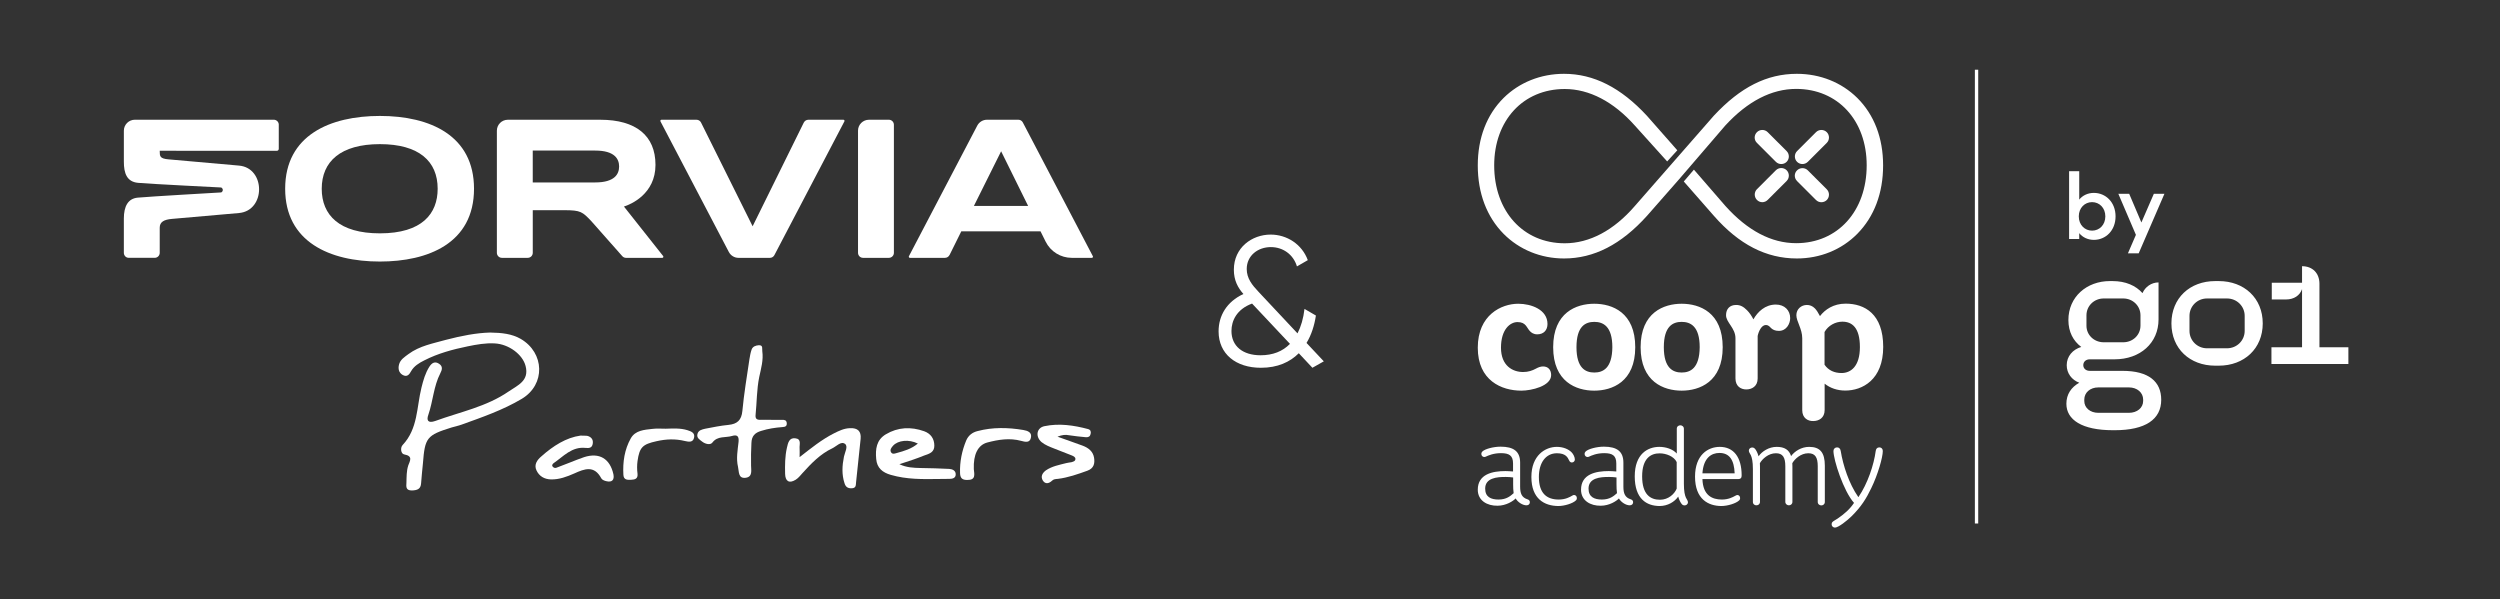 <svg width="1060" height="254" viewBox="0 0 1060 254" fill="none" xmlns="http://www.w3.org/2000/svg">
<rect x="0" y="0" width="1060" height="254" fill="#333333" stroke="none"/>
<path d="M561.296 153.206L553.964 145.406C556.07 141.974 557.318 137.918 557.942 133.784L553.106 130.976C552.638 135.032 551.624 138.464 550.142 141.35L533.684 123.8C530.876 120.836 528.614 118.028 528.614 114.05C528.614 108.356 533.372 104.768 538.832 104.768C543.902 104.768 548.348 107.81 549.908 112.958L554.51 110.306C552.014 103.52 545.618 99.464 538.754 99.464C530.876 99.464 523.154 104.924 523.154 114.362C523.154 118.886 524.87 122.006 527.21 124.658C520.112 127.934 516.68 133.862 516.68 140.492C516.68 150.086 524.012 155.936 534.62 155.936C541.718 155.936 546.944 153.518 550.688 149.774L556.46 155.936L561.296 153.206ZM534.464 150.632C526.898 150.632 522.14 146.732 522.14 140.336C522.14 136.046 524.324 131.132 530.876 128.714L546.944 145.796C543.824 148.994 539.69 150.632 534.464 150.632Z" fill="white"/>
<path d="M207.804 141C212.795 141.077 217.018 141.537 220.781 143.687C230.917 149.6 231.377 163.037 221.242 169.103C213.256 173.864 204.349 176.935 195.595 180.084C194.29 180.544 192.908 180.851 191.526 181.235C180.929 184.537 180.162 185.535 179.317 196.516C179.087 199.28 178.703 202.121 178.549 204.885C178.396 207.419 176.86 207.88 174.633 207.957C171.946 207.957 172.253 206.267 172.33 204.578C172.406 202.198 172.33 199.741 173.097 197.36C173.788 195.441 175.247 193.367 171.408 192.676C169.949 192.446 169.642 189.835 170.717 188.684C177.244 181.773 176.629 172.635 178.703 164.343C179.471 161.271 180.315 158.2 182.081 155.436C183.156 153.823 184.462 153.055 186.228 154.284C187.84 155.359 187.456 156.818 186.688 158.277C183.847 163.805 183.617 170.025 181.621 175.86C180.776 178.164 181.39 179.623 184.615 178.471C195.135 174.632 206.269 172.482 215.713 165.955C219.552 163.344 224.467 161.425 222.854 155.205C221.626 150.291 215.713 145.914 209.801 145.607C205.961 145.377 202.122 146.068 198.36 146.836C191.987 148.141 185.69 149.83 179.854 152.825C177.704 153.9 175.555 155.205 174.326 157.355C173.481 158.968 172.483 159.966 170.717 158.968C169.105 158.046 168.721 156.357 169.181 154.591C169.719 152.441 171.562 151.366 173.174 150.137C177.935 146.605 183.694 145.607 189.145 144.071C195.595 142.382 201.969 141.154 207.804 141Z" fill="white"/>
<path d="M327.051 178.01C328.587 178.01 330.123 178.01 331.659 178.01C332.58 178.01 333.425 178.087 333.578 179.316C333.732 180.775 332.887 181.005 331.735 181.082C328.664 181.312 325.669 181.773 322.752 182.694C320.141 183.462 318.682 184.844 318.605 187.839C318.452 190.987 318.375 194.212 318.452 197.36C318.452 199.357 319.219 202.198 316.148 202.582C312.923 202.966 313.384 199.971 312.923 197.975C312.078 194.442 312.769 190.834 313.153 187.301C313.384 184.844 312.462 184.23 310.389 184.844C307.625 185.689 304.246 184.691 302.02 187.685C301.175 188.76 299.102 188.3 297.796 187.301C296.721 186.457 295.262 185.689 295.723 184C296.107 182.387 297.72 182.08 299.025 181.773C302.25 181.159 305.552 180.468 308.853 180.16C312.616 179.776 314.382 178.164 314.766 174.248C315.457 166.877 316.685 159.582 317.76 152.287C317.991 150.905 318.221 149.523 318.682 148.218C319.143 146.912 320.448 146.452 321.753 146.375C323.673 146.298 323.059 147.911 323.212 148.909C323.75 152.671 322.675 156.28 321.907 159.889C320.832 165.187 320.909 170.562 320.371 175.86C320.218 177.319 320.678 178.01 322.214 178.01C323.75 177.934 325.362 178.01 327.051 178.01Z" fill="white"/>
<path d="M339.03 193.828C343.944 189.989 348.398 186.38 353.542 183.769C355.692 182.694 357.842 181.619 360.376 181.543C363.678 181.389 365.214 182.848 364.907 186.073C364.292 192.139 363.601 198.205 362.987 204.348C362.833 205.5 363.14 206.958 361.144 207.035C359.455 207.112 358.533 206.421 358.073 204.885C356.844 201.123 357.074 197.36 357.842 193.598C358.226 191.755 359.685 189.298 358.303 188.223C356.614 186.918 354.694 189.221 352.928 190.066C347.86 192.446 344.021 196.439 340.335 200.508C339.414 201.507 338.492 202.735 337.341 203.426C334.576 205.116 332.964 204.041 332.887 200.892C332.81 197.207 332.81 193.521 333.655 189.835C334.116 187.839 334.576 185.459 337.264 185.843C339.951 186.15 338.876 188.53 339.03 190.142C339.107 191.064 339.03 192.062 339.03 193.828Z" fill="white"/>
<path d="M448.372 185.151C452.134 186.534 455.666 187.685 459.122 188.991C461.502 189.912 463.422 191.371 463.882 194.058C464.266 196.516 463.806 198.589 461.041 199.587C456.972 201.046 452.902 202.505 448.525 203.042C447.604 203.119 446.759 203.119 446.068 203.81C444.763 205.039 443.227 205.423 442.152 203.733C441.154 202.044 441.922 200.585 443.458 199.433C446.068 197.667 449.063 197.13 452.058 196.362C452.825 196.132 453.593 196.132 454.284 195.978C454.975 195.748 455.897 195.594 455.974 194.673C456.05 193.828 455.206 193.444 454.515 193.137C452.058 192.139 449.524 191.141 447.067 190.219C445.147 189.451 443.227 188.76 441.615 187.455C438.927 185.151 439.465 181.389 442.843 180.698C449.063 179.393 455.283 180.314 461.349 181.926C462.424 182.234 462.654 183.001 462.424 184C462.193 185.075 461.502 185.459 460.427 185.382C458.047 185.151 455.59 184.921 453.209 184.537C451.75 184.23 450.291 184.384 448.372 185.151Z" fill="white"/>
<path d="M246.12 184.691C247.656 184.768 248.5 184.691 249.191 184.844C250.65 185.305 251.572 186.303 251.341 187.992C251.111 189.989 249.729 190.066 248.27 189.912C242.434 189.298 238.902 193.521 234.756 196.362C234.372 196.669 233.758 197.283 234.449 197.975C234.986 198.512 235.6 198.512 236.215 198.205C237.981 197.514 239.747 196.823 241.59 196.132C243.586 195.364 245.583 194.519 247.656 193.828C254.106 191.755 258.636 194.442 260.095 201.123C260.556 203.503 259.481 204.578 257.177 204.041C256.332 203.887 255.257 203.426 254.95 202.812C251.956 197.207 247.886 198.742 243.509 200.739C240.361 202.121 237.136 203.35 233.604 203.273C230.763 203.196 228.613 201.891 227.461 199.433C226.309 196.976 227.768 194.98 229.611 193.444C234.525 189.067 240.054 185.535 246.12 184.691Z" fill="white"/>
<path d="M282.286 181.773C285.357 181.696 288.428 181.466 291.423 182.387C293.112 182.925 294.802 183.539 294.264 185.689C293.727 187.762 291.884 187.301 290.425 186.994C286.355 185.996 282.439 186.15 278.37 187.071C272.534 188.376 271.152 189.528 270.307 195.517C270.077 197.283 270.077 199.05 270.307 200.816C270.538 202.966 269.309 203.349 267.62 203.426C265.93 203.503 264.472 203.503 264.318 201.353C264.011 195.901 264.779 190.603 267.466 185.842C269.386 182.464 273.148 182.234 276.604 181.85C278.446 181.619 280.443 181.773 282.286 181.773Z" fill="white"/>
<path d="M412.897 198.896C413.128 201.2 413.819 203.58 410.056 203.503C407.83 203.503 407.138 202.582 407.062 200.585C406.908 195.825 407.83 191.217 409.672 186.764C410.594 184.614 412.283 183.309 414.51 182.771C420.883 181.082 427.41 181.235 433.86 182.31C435.703 182.618 437.699 183.309 437.085 185.689C436.547 187.992 434.474 187.301 432.938 186.917C428.101 185.612 423.34 186.38 418.656 187.609C414.587 188.684 412.667 192.753 412.897 198.896Z" fill="white"/>
<path fill-rule="evenodd" clip-rule="evenodd" d="M390.246 198.435C387.328 198.358 384.41 198.282 381.339 196.823C381.658 196.719 381.974 196.616 382.288 196.513C385.674 195.41 388.766 194.402 391.858 193.137C392.029 193.076 392.203 193.015 392.38 192.955C394.183 192.332 396.158 191.649 396.158 188.991C396.158 185.996 394.623 183.846 391.858 182.848C386.253 180.851 380.724 181.082 375.58 184.153C371.587 186.534 371.126 190.45 371.51 194.596C371.817 198.435 374.198 200.355 377.73 201.353C384.436 203.296 391.194 203.193 397.961 203.089C399.484 203.066 401.008 203.042 402.531 203.042C403.683 203.042 405.296 202.812 405.219 201.046C405.219 199.51 403.76 198.896 402.531 198.819C398.499 198.591 394.392 198.513 390.359 198.437L390.246 198.435ZM380.264 192.062C383.335 191.217 386.406 190.373 389.171 188.069C385.332 186.15 380.724 186.687 378.651 188.991C377.96 189.759 377.192 190.757 377.807 191.755C378.347 192.633 379.184 192.382 379.952 192.153C380.058 192.121 380.162 192.09 380.264 192.062Z" fill="white"/>
<path d="M161.076 110.895C139.719 110.895 120.911 102.503 120.911 80.029C120.911 57.259 140.091 49.158 161.076 49.158C182.502 49.158 200.982 57.549 200.982 80.023C200.982 103.235 181.367 110.895 161.076 110.895V110.895ZM161.076 61.114C144.426 61.114 136.413 68.483 136.413 80.023C136.413 91.241 143.896 98.939 161.076 98.939C179.013 98.939 185.569 90.553 185.569 80.029C185.569 68.326 177.594 61.114 161.076 61.114V61.114Z" fill="white"/>
<path fill-rule="evenodd" clip-rule="evenodd" d="M263.842 108.604L250.713 93.765C246.952 89.828 246.277 89.121 239.286 89.121H225.892V107.191C225.898 108.371 224.945 109.324 223.765 109.324H212.806C211.626 109.324 210.674 108.365 210.674 107.185V55.429C210.674 52.855 212.718 50.792 215.292 50.773H254.58C269.634 50.792 277.925 57.505 277.925 69.909C277.925 82.313 267.382 86.686 264.555 87.575L281.174 108.56C281.42 108.869 281.199 109.33 280.802 109.33H265.445C264.808 109.33 264.24 109.052 263.849 108.611L263.842 108.604ZM252.372 77.354H225.885V63.84H252.372C260.745 63.84 262.505 67.512 262.505 70.597C262.505 73.682 260.745 77.354 252.372 77.354Z" fill="white"/>
<path d="M118.198 52.899V63.114C118.198 63.575 117.832 63.947 117.371 63.947L67.723 63.922C67.723 66.269 67.729 67.24 71.477 67.568L101.333 70.212C112.677 71.196 112.696 89.285 101.364 90.32C92.197 91.159 77.603 92.402 72.903 92.812C69.559 93.102 67.723 94.08 67.723 96.541V107.191C67.729 108.371 66.776 109.317 65.597 109.317H54.593C53.413 109.317 52.511 108.358 52.511 107.185V92.686C52.517 87.5 54.246 84.2 58.385 83.802C63.331 83.329 93.793 81.588 93.793 81.588C94.702 81.146 94.689 79.922 93.774 79.493C93.774 79.493 64.164 78.023 58.587 77.531C53.785 77.102 52.505 73.493 52.517 68.521V55.398C52.517 52.836 54.631 50.76 57.193 50.76H116.078C117.257 50.76 118.21 51.713 118.21 52.893L118.198 52.899Z" fill="white"/>
<path d="M368.432 50.773C365.883 50.773 363.801 52.836 363.801 55.385V107.185C363.801 108.365 364.741 109.324 365.921 109.324H376.881C378.06 109.324 379.019 108.371 379.013 107.191V52.906C379.013 51.726 378.06 50.767 376.881 50.767H368.426L368.432 50.773Z" fill="white"/>
<path d="M402.604 108.137L407.588 98.087H441.185L443.35 102.453C445.438 106.661 449.728 109.324 454.422 109.324H462.953C463.306 109.324 463.539 108.945 463.369 108.63L433.677 51.915C433.324 51.233 432.611 50.767 431.784 50.767H418.478C416.693 50.767 415.14 51.776 414.364 53.259L385.379 108.63C385.215 108.945 385.442 109.324 385.796 109.324H400.673C401.512 109.324 402.238 108.838 402.585 108.137H402.604ZM412.938 87.31L424.478 64.142L435.923 87.31H412.938Z" fill="white"/>
<path d="M340.829 51.959C341.176 51.252 341.902 50.773 342.741 50.773H357.612C357.965 50.773 358.199 51.151 358.028 51.467L328.336 108.182C327.983 108.863 327.27 109.33 326.444 109.33H313.137C311.352 109.33 309.806 108.32 309.03 106.844L280.038 51.467C279.874 51.151 280.102 50.773 280.455 50.773H295.332C296.165 50.773 296.891 51.252 297.238 51.953L319.112 95.942L340.81 51.965L340.829 51.959Z" fill="white"/>
<path d="M963.091 154.338H995.712V147.249H983.444V120.311C983.444 115.845 980.536 112.868 976.068 112.868V119.886H963.232V126.975H969.26C972.664 126.975 975.146 125.273 976.068 122.58V147.249H963.091V154.338V154.338ZM944.227 147.675H935.788C931.604 147.675 928.342 144.343 928.342 140.302V133.922C928.342 129.882 931.604 126.55 935.788 126.55H944.227C948.482 126.55 951.744 129.882 951.744 133.922V140.302C951.744 144.343 948.482 147.675 944.227 147.675ZM920.683 137.112C920.683 147.816 928.483 155.047 939.263 155.047H940.752C951.531 155.047 959.403 147.816 959.403 137.112C959.403 126.408 951.531 119.177 940.752 119.177H939.263C928.483 119.178 920.683 126.408 920.683 137.112ZM902.67 175.037H889.693C886.218 175.037 883.736 172.911 883.736 170.004V169.437C883.736 166.46 886.218 164.262 889.693 164.262H902.67C906.145 164.262 908.699 166.46 908.699 169.437V170.004C908.699 172.911 906.145 175.037 902.67 175.037ZM900.26 145.122H891.962C887.92 145.122 884.658 142.074 884.658 138.105V133.71C884.658 129.669 887.92 126.55 891.962 126.55H900.26C904.302 126.55 907.564 129.669 907.564 133.71V138.034C907.564 142.075 904.302 145.122 900.26 145.122ZM916.358 169.508C916.358 161.781 911.039 157.244 899.976 157.244H886.077C884.375 157.244 883.311 156.181 883.311 154.834C883.311 153.416 884.375 152.353 886.077 152.353H896.572C907.423 152.353 915.223 145.476 915.223 135.41V119.744C912.174 119.744 909.55 121.658 908.415 124.281C905.578 121.091 901.253 119.177 895.721 119.177H894.586C884.799 119.177 876.999 125.84 876.999 135.694C876.999 140.727 879.055 144.555 882.459 147.107C878.842 148.17 876.289 151.077 876.289 154.834C876.289 158.308 878.417 161.072 881.608 162.277C878.204 164.191 876.147 167.168 876.147 171.209C876.147 178.014 882.813 182.41 895.862 182.41H896.642C909.692 182.41 916.358 177.802 916.358 169.508Z" fill="white"/>
<path d="M896.997 91.747C896.997 97.753 892.814 101.706 887.794 101.706C885.284 101.706 883.003 100.642 881.595 98.855V101.326H877.298V72.587H881.595V84.638C883.003 82.851 885.284 81.787 887.794 81.787C892.814 81.787 896.997 85.74 896.997 91.747ZM892.662 91.747C892.662 88.135 890.152 85.702 887.034 85.702C883.953 85.702 881.405 88.135 881.405 91.747C881.405 95.358 883.953 97.791 887.034 97.791C890.152 97.791 892.662 95.358 892.662 91.747Z" fill="white"/>
<path d="M902.242 107.409L905.626 99.577L898.172 82.168H902.775L907.947 94.332L913.233 82.168H917.72L906.805 107.409H902.242V107.409Z" fill="white"/>
<path d="M838.054 29.562V221.965" stroke="white" stroke-width="1.417" stroke-miterlimit="10"/>
<path d="M787.481 41.52C780.821 34.949 771.755 31.298 761.874 31.298C749.156 31.298 737.985 36.924 726.686 49.035L693.173 87.344C684.236 97.695 673.968 103.149 663.442 103.149C645.826 103.149 633.538 89.578 633.538 70.123C633.538 51.054 645.826 37.74 663.442 37.74C673.839 37.74 684.151 43.109 693.173 53.244L706.879 68.447L711.175 63.723L698.285 49.078C687.2 37.096 675.686 31.298 663.14 31.298C653.258 31.298 644.193 34.949 637.533 41.52C630.358 48.649 626.577 58.527 626.577 70.123C626.577 81.89 630.358 91.897 637.533 99.155C644.193 105.854 653.301 109.591 663.14 109.591C675.815 109.591 687.33 103.707 698.328 91.51L711.862 76.092L731.54 53.201C741.035 42.894 751.175 37.697 761.572 37.697C779.188 37.697 791.476 51.01 791.476 70.079C791.476 89.534 779.188 103.106 761.572 103.106C751.046 103.106 740.949 97.781 731.54 87.301L718.221 71.926L713.925 76.951L726.685 91.51C737.34 103.664 748.855 109.591 761.873 109.591C771.712 109.591 780.82 105.897 787.48 99.155C794.655 91.897 798.436 81.89 798.436 70.123C798.436 58.527 794.656 48.649 787.481 41.52Z" fill="white"/>
<path d="M761.959 68.62C760.713 67.374 760.713 65.313 761.959 64.067L769.994 56.036C771.24 54.79 773.302 54.79 774.548 56.036C775.794 57.282 775.794 59.343 774.548 60.589L766.514 68.62C765.225 69.865 763.205 69.865 761.959 68.62Z" fill="white"/>
<path d="M744.946 84.767C743.699 83.522 743.699 81.46 744.946 80.215L752.98 72.184C754.226 70.938 756.288 70.938 757.534 72.184C758.78 73.43 758.78 75.491 757.534 76.736L749.5 84.767C748.211 86.056 746.192 86.056 744.946 84.767Z" fill="white"/>
<path d="M761.959 72.227C763.206 70.982 765.268 70.982 766.514 72.227L774.548 80.258C775.794 81.504 775.794 83.565 774.548 84.811C773.302 86.056 771.24 86.056 769.994 84.811L761.959 76.78C760.67 75.491 760.67 73.472 761.959 72.227Z" fill="white"/>
<path d="M744.946 56.036C746.192 54.79 748.254 54.79 749.5 56.036L757.534 64.067C758.78 65.313 758.78 67.374 757.534 68.62C756.288 69.865 754.226 69.865 752.98 68.62L744.946 60.589C743.656 59.343 743.656 57.325 744.946 56.036Z" fill="white"/>
<path d="M626.578 147.427C626.578 133.512 636.631 128.788 643.721 128.788C649.264 128.788 656.137 131.279 656.137 137.378C656.137 139.998 654.505 141.758 651.798 141.758C650.252 141.758 649.349 141.071 648.747 140.469C647.244 138.966 647.072 136.561 643.42 136.561C640.326 136.561 636.417 139.611 636.417 147.427C636.417 155.114 641.401 157.734 645.783 157.734C648.017 157.734 649.693 157.133 651.197 156.317C652.271 155.716 653.302 155.372 654.248 155.372C656.396 155.372 657.685 156.789 657.685 159.023C657.685 163.747 649.263 165.637 645.053 165.637C636.589 165.637 626.578 161.3 626.578 147.427ZM658.543 147.213C658.543 132.482 668.382 128.789 675.944 128.789C683.592 128.789 693.345 132.482 693.345 147.213C693.345 161.944 683.506 165.637 675.944 165.637C668.339 165.637 658.543 161.901 658.543 147.213ZM675.987 157.95C679.682 157.95 683.549 156.146 683.635 147.213C683.635 138.323 679.725 136.476 675.987 136.476C672.25 136.476 668.426 138.28 668.426 147.213C668.426 156.103 672.25 157.95 675.987 157.95ZM695.622 147.213C695.622 132.482 705.461 128.789 713.023 128.789C720.67 128.789 730.424 132.482 730.424 147.213C730.424 161.944 720.585 165.637 713.023 165.637C705.418 165.637 695.622 161.901 695.622 147.213ZM713.023 157.95C716.718 157.95 720.585 156.146 720.67 147.213C720.67 138.323 716.761 136.476 713.023 136.476C709.328 136.476 705.461 138.28 705.461 147.213C705.461 156.103 709.328 157.95 713.023 157.95ZM735.837 160.441V143.434C735.837 139.053 731.841 136.734 731.841 133.642C731.841 130.936 733.473 129.304 736.094 129.304C737.899 129.304 739.188 129.991 740.734 131.538C741.808 132.611 742.754 134.028 743.441 135.403C745.246 132.224 748.383 129.133 752.979 129.133C756.631 129.133 759.037 131.58 759.037 134.887C759.037 137.164 757.534 140.299 754.225 140.299C752.593 140.299 751.604 139.741 750.917 139.096C750.316 138.495 749.843 137.808 748.683 137.808C746.878 137.808 745.632 140.556 745.246 142.446V160.484C745.246 163.791 742.797 165.122 740.434 165.122C738.071 165.122 735.837 163.747 735.837 160.441ZM764.151 173.926V143.434C764.151 139.439 761.659 136.262 761.659 133.642C761.659 131.022 763.764 129.304 766.128 129.304C767.287 129.304 768.491 129.691 769.564 130.807C770.252 131.538 770.982 132.697 771.669 134.028C773.774 131.28 777.341 128.746 782.539 128.746C790.66 128.746 798.479 133.126 798.479 147.084C798.479 161.042 789.629 165.595 782.411 165.595C779.017 165.595 776.009 164.564 773.646 162.675V173.884C773.646 177.191 771.197 178.522 768.834 178.522C766.514 178.607 764.151 177.233 764.151 173.926ZM773.603 154.642C775.279 157.09 777.856 158.164 780.821 158.164C784.687 158.164 788.597 155.416 788.597 147.17C788.597 138.925 785.289 136.39 781.165 136.39C778.2 136.39 775.149 138.022 773.603 140.771V154.642V154.642Z" fill="white"/>
<path d="M626.578 207.64C626.578 200.983 632.893 199.737 638.307 199.737C639.424 199.737 640.283 199.823 641.53 199.909V196.516C641.53 193.166 639.897 192.136 636.417 192.136C633.194 192.136 631.046 193.124 629.929 193.639C629.757 193.725 629.499 193.768 629.328 193.768C628.683 193.768 628.082 193.252 628.082 192.436C628.082 192.092 628.21 191.749 628.511 191.448C629.628 190.332 633.28 189.387 636.245 189.387C641.83 189.387 644.537 191.405 644.537 196.172V206.351C644.537 209.228 645.224 210.947 647.673 211.719C648.232 211.891 648.662 212.277 648.662 212.922C648.662 213.781 648.06 214.253 647.201 214.253C645.611 214.253 643.506 212.922 642.646 211.333C641.658 212.407 638.608 214.426 634.956 214.426C630.66 214.511 626.578 212.321 626.578 207.64ZM629.714 207.167C629.714 210.732 632.163 211.806 635.386 211.806C638.737 211.806 640.456 210.303 641.788 209.1C641.616 207.983 641.573 206.652 641.573 205.363V202.443C640.542 202.314 639.597 202.229 638.522 202.229C634.569 202.185 629.714 202.7 629.714 207.167ZM649.306 202.228C649.306 193.037 655.236 189.473 660.091 189.473C662.755 189.473 665.032 190.418 666.363 191.792C667.05 192.479 667.738 193.81 667.738 194.842C667.738 195.528 667.18 196.087 666.492 196.087C666.148 196.087 665.633 196.001 665.289 195.185C664.687 193.94 663.871 192.179 660.133 192.179C655.407 192.179 652.485 196.174 652.485 202.229C652.485 209.1 655.751 211.806 660.906 211.806C663.785 211.806 665.633 210.732 666.578 210.174C666.964 209.959 667.136 209.873 667.394 209.873C667.996 209.873 668.597 210.345 668.597 211.204C668.597 211.505 668.512 211.848 668.211 212.149C666.879 213.481 663.269 214.554 660.735 214.554C654.892 214.511 649.306 211.591 649.306 202.228ZM670.359 207.64C670.359 200.983 676.675 199.737 682.088 199.737C683.205 199.737 684.065 199.823 685.311 199.909V196.516C685.311 193.166 683.678 192.136 680.198 192.136C676.976 192.136 674.828 193.124 673.71 193.639C673.539 193.725 673.281 193.768 673.109 193.768C672.465 193.768 671.863 193.252 671.863 192.436C671.863 192.092 671.992 191.749 672.292 191.448C673.409 190.332 677.061 189.387 680.026 189.387C685.612 189.387 688.319 191.405 688.319 196.172V206.351C688.319 209.228 689.006 210.947 691.455 211.719C692.014 211.891 692.443 212.277 692.443 212.922C692.443 213.781 691.842 214.253 690.983 214.253C689.393 214.253 687.288 212.922 686.428 211.333C685.44 212.407 682.389 214.426 678.738 214.426C674.44 214.511 670.359 212.321 670.359 207.64ZM673.538 207.167C673.538 210.732 675.987 211.806 679.209 211.806C682.56 211.806 684.279 210.303 685.611 209.1C685.44 207.983 685.397 206.652 685.397 205.363V202.443C684.366 202.314 683.42 202.229 682.346 202.229C678.35 202.185 673.538 202.7 673.538 207.167ZM693.13 201.97C693.13 192.393 698.715 189.472 703.57 189.472C706.234 189.472 709.242 190.374 710.96 192.307V181.785C710.96 180.84 711.691 180.325 712.464 180.325C713.151 180.325 713.968 180.84 713.968 181.785V205.148C713.968 211.719 715.686 211.548 715.686 212.965C715.686 213.781 714.999 214.296 714.226 214.296C713.839 214.296 713.495 214.168 713.152 213.824C712.636 213.309 711.906 211.891 711.562 210.56C710.059 212.75 707.137 214.554 703.657 214.554C698.157 214.511 693.13 211.548 693.13 201.97ZM696.267 201.97C696.267 209.701 699.79 211.891 703.828 211.891C707.437 211.891 710.015 209.4 710.917 207.167V195.915C709.758 193.467 706.363 192.221 703.742 192.221C699.919 192.179 696.267 194.369 696.267 201.97ZM718.694 202.099C718.694 192.866 724.194 189.473 729.177 189.473C735.064 189.473 738.458 193.853 738.458 201.541C738.458 202.4 738.243 203.13 736.954 203.13H721.831C722.045 210.088 725.998 211.806 730.08 211.806C732.83 211.806 734.678 210.818 735.666 210.26C736.009 210.088 736.353 209.873 736.611 209.873C737.212 209.873 737.814 210.345 737.814 211.204C737.814 211.505 737.728 211.848 737.427 212.149C736.052 213.481 732.443 214.554 729.823 214.554C724.408 214.511 718.694 211.762 718.694 202.099ZM721.831 200.682H735.493C735.279 195.056 733.302 192.05 729.049 192.05C725.569 192.049 722.26 194.197 721.831 200.682ZM743.227 212.836V198.878C743.227 192.307 741.508 192.479 741.508 191.062C741.508 190.246 742.195 189.73 742.969 189.73C743.356 189.73 743.699 189.859 744.043 190.203C744.558 190.718 745.289 192.135 745.632 193.467C747.093 191.363 750.014 189.472 753.323 189.472C756.588 189.472 758.564 190.675 759.424 193.38C760.927 191.319 763.806 189.472 767.071 189.472C771.711 189.472 773.73 191.877 773.73 197.46V212.836C773.73 213.78 773 214.296 772.227 214.296C771.54 214.296 770.723 213.78 770.723 212.836V197.676C770.723 193.939 769.649 192.178 766.727 192.178C763.548 192.178 760.97 194.583 759.939 196.387C759.982 197.289 759.982 197.546 759.982 197.89V212.793C759.982 213.738 759.251 214.253 758.478 214.253C757.791 214.253 756.975 213.738 756.975 212.793V197.676C756.975 193.939 755.901 192.178 752.979 192.178C749.8 192.178 747.222 194.583 746.191 196.387C746.234 197.289 746.234 197.546 746.234 197.89V212.793C746.234 213.738 745.503 214.253 744.73 214.253C744.043 214.296 743.227 213.781 743.227 212.836ZM779.145 219.879C781.981 217.947 784.344 215.885 786.106 213.223C781.637 208.241 777.384 194.97 777.384 191.234C777.384 190.332 778.028 189.688 778.93 189.688C779.833 189.688 780.348 190.332 780.477 191.277C781.465 197.332 783.957 205.063 787.91 210.732H787.996C791.905 205.02 794.526 197.075 795.3 191.234C795.429 190.246 795.944 189.688 796.846 189.688C797.749 189.688 798.307 190.332 798.307 191.234C798.307 193.854 796.245 201.197 793.409 206.996C791.304 211.376 789.242 214.726 785.16 218.806C783.27 220.696 779.446 223.702 778.028 223.702C777.297 223.702 776.61 223.143 776.61 222.327C776.61 221.898 776.696 221.597 776.997 221.297C777.298 220.953 778.587 220.266 779.145 219.879Z" fill="white"/>
</svg>
